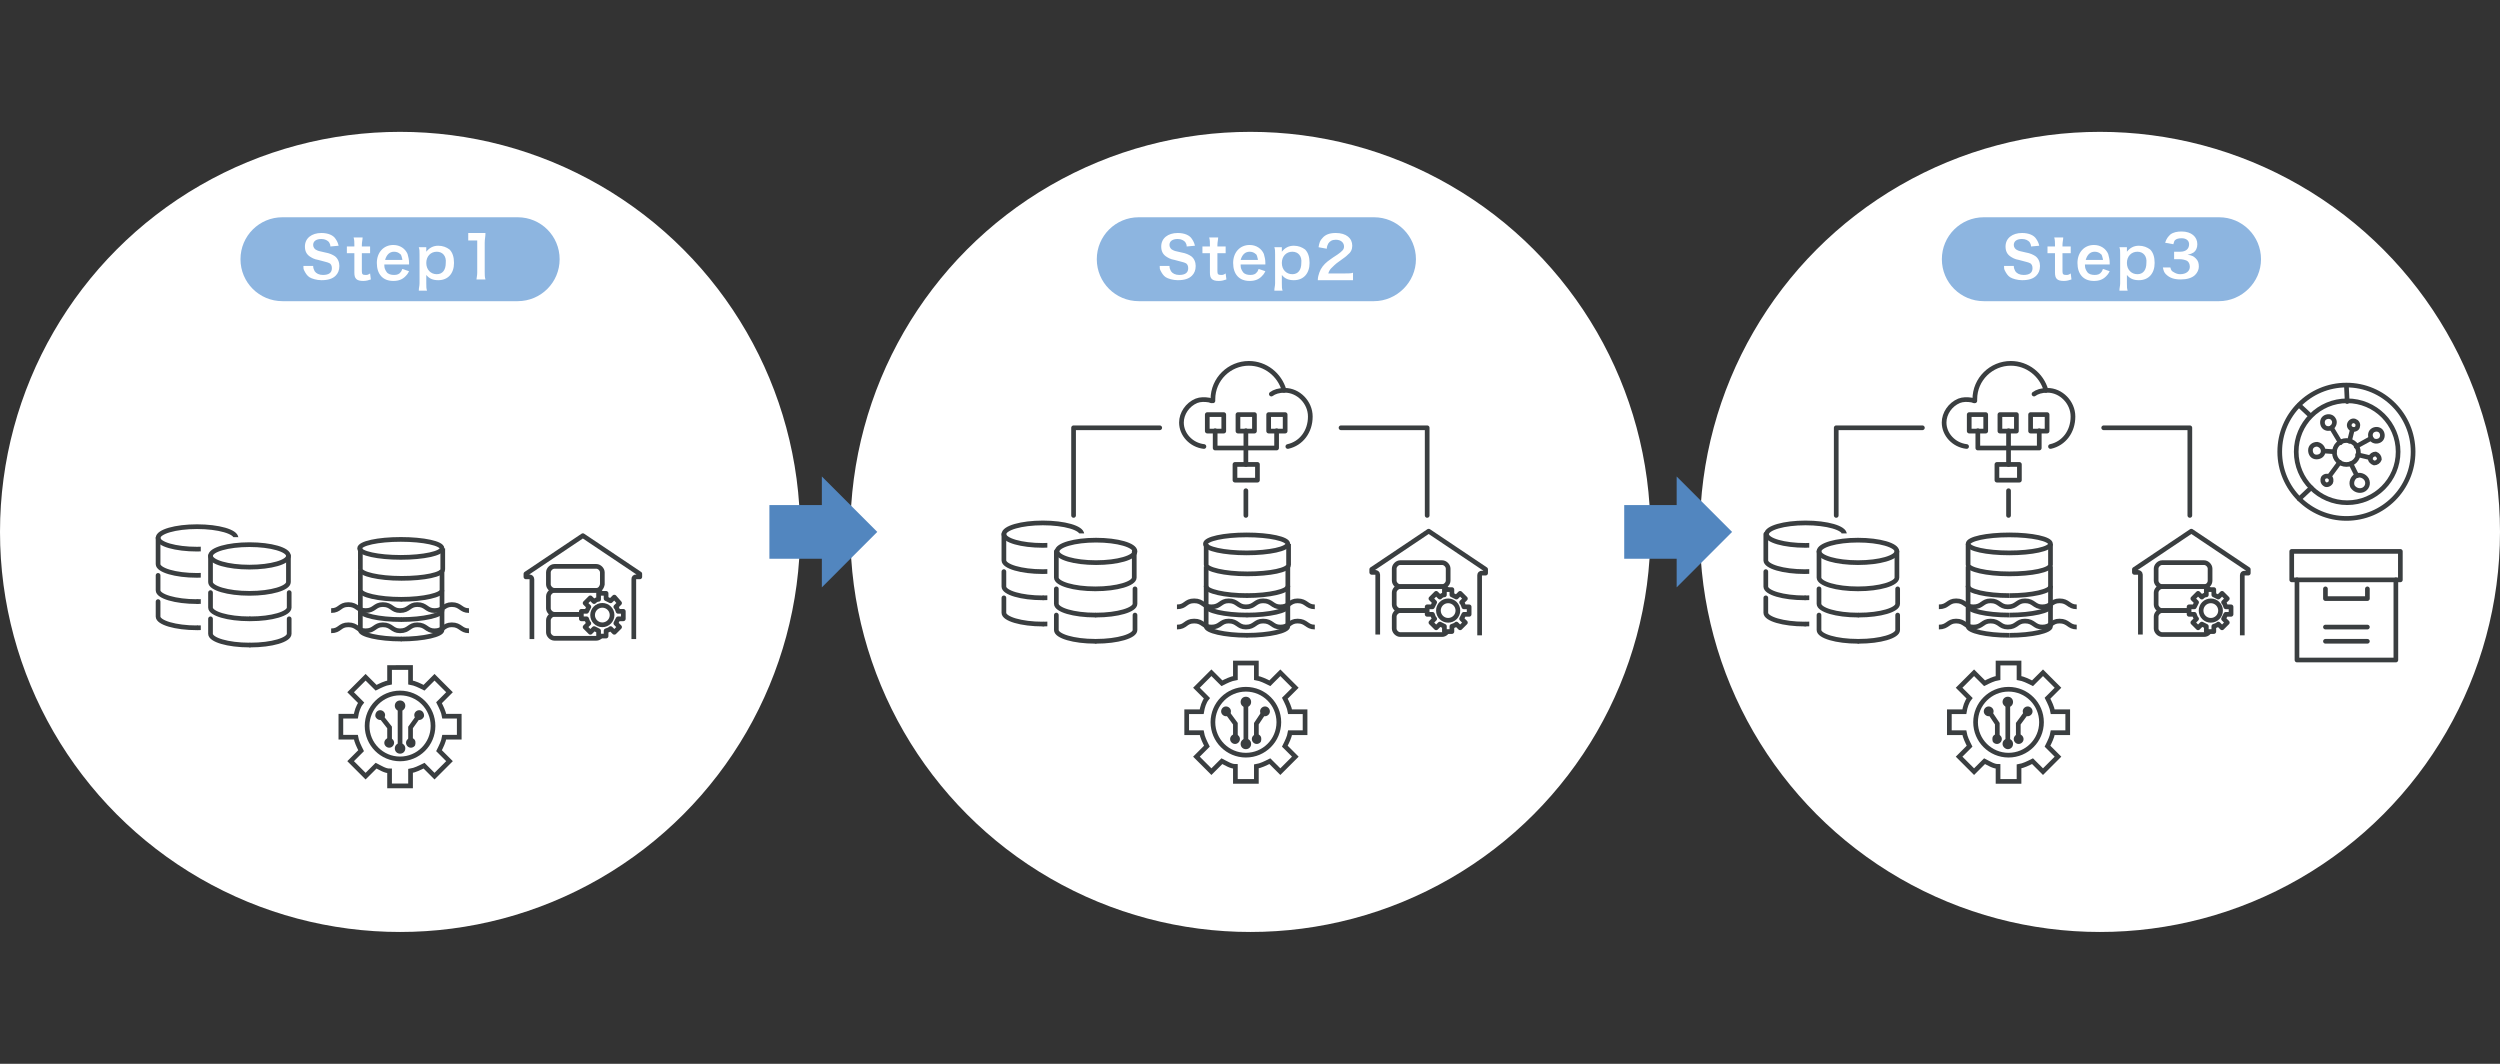 <?xml version="1.0" encoding="utf-8"?>
<!-- Generator: Adobe Illustrator 28.3.0, SVG Export Plug-In . SVG Version: 6.00 Build 0)  -->
<svg version="1.1" id="レイヤー_1" xmlns="http://www.w3.org/2000/svg" xmlns:xlink="http://www.w3.org/1999/xlink" x="0px"
	 y="0px" viewBox="0 0 333.7 142" style="enable-background:new 0 0 333.7 142;" xml:space="preserve">
<rect x="0" y="0" width="333.7" height="142" fill="#333333" stroke="none"/>
<style type="text/css">
	.st0{fill:#FFFFFF;}
	.st1{fill:#8DB5E0;}
	.st2{fill:none;stroke:#3A3E40;stroke-width:0.623;stroke-linecap:round;stroke-linejoin:round;stroke-miterlimit:10;}
	
		.st3{fill-rule:evenodd;clip-rule:evenodd;fill:none;stroke:#3A3E40;stroke-width:0.623;stroke-linecap:round;stroke-linejoin:round;stroke-miterlimit:10;}
	.st4{fill:none;stroke:#5286BF;stroke-width:7.165;stroke-miterlimit:10;}
	.st5{fill:#5286BF;}
	.st6{fill:none;stroke:#3A3E40;stroke-width:0.627;stroke-linecap:round;stroke-linejoin:round;stroke-miterlimit:10;}
	.st7{fill:none;stroke:#3A3E40;stroke-width:0.627;stroke-linejoin:round;stroke-miterlimit:10;}
	.st8{fill:#FFFFFF;stroke:#3A3E40;stroke-width:0.627;stroke-linejoin:round;stroke-miterlimit:10;}
	.st9{fill:none;stroke:#3A3E40;stroke-width:0.627;stroke-miterlimit:22.926;}
	.st10{fill-rule:evenodd;clip-rule:evenodd;fill:none;stroke:#3A3E40;stroke-width:0.627;stroke-miterlimit:22.926;}
	.st11{fill-rule:evenodd;clip-rule:evenodd;fill:#3A3E40;}
</style>
<g>
	<circle class="st0" cx="53.4" cy="71" r="53.4"/>
	<circle class="st0" cx="166.9" cy="71" r="53.4"/>
	<circle class="st0" cx="280.3" cy="71" r="53.4"/>
	<g>
		<g>
			<path class="st1" d="M74.7,34.6c0-3.1-2.5-5.6-5.6-5.6H37.7c-3.1,0-5.6,2.5-5.6,5.6l0,0c0,3.1,2.5,5.6,5.6,5.6h31.4
				C72.2,40.2,74.7,37.7,74.7,34.6L74.7,34.6z"/>
		</g>
		<g>
			<g>
				<path class="st0" d="M41.8,35.5c0,0.3,0.1,0.5,0.2,0.7c0.2,0.3,0.6,0.5,1.1,0.5c0.8,0,1.2-0.3,1.2-0.9c0-0.3-0.1-0.6-0.4-0.7
					c-0.2-0.1-0.3-0.1-1.4-0.4c-0.6-0.1-0.9-0.3-1.2-0.5c-0.4-0.3-0.6-0.7-0.6-1.3c0-1.1,0.9-1.8,2.2-1.8c0.9,0,1.6,0.3,1.9,0.8
					c0.2,0.3,0.3,0.5,0.4,0.9l-1.1,0.1c0-0.3-0.1-0.4-0.2-0.6c-0.2-0.2-0.5-0.4-1-0.4c-0.7,0-1.1,0.3-1.1,0.8c0,0.3,0.2,0.6,0.5,0.7
					c0.2,0.1,0.2,0.1,1.1,0.3c0.6,0.1,1,0.3,1.3,0.5c0.4,0.3,0.6,0.8,0.6,1.3c0,0.6-0.2,1-0.5,1.3c-0.4,0.4-1,0.6-1.9,0.6
					c-0.6,0-1.3-0.2-1.6-0.4c-0.3-0.2-0.5-0.5-0.7-0.9c-0.1-0.2-0.1-0.3-0.1-0.6L41.8,35.5z"/>
				<path class="st0" d="M48.4,31.7c0,0.3-0.1,0.6-0.1,1v0.2h0.3c0.4,0,0.5,0,0.8,0v0.9c-0.3,0-0.4,0-0.8,0h-0.3v2.4
					c0,0.4,0.1,0.5,0.5,0.5c0.2,0,0.3,0,0.6-0.2l0.1,0.8c-0.3,0.1-0.6,0.2-1,0.2c-0.9,0-1.2-0.3-1.2-1.1v-2.6h-0.3
					c-0.3,0-0.4,0-0.7,0v-0.9c0.2,0,0.4,0,0.7,0h0.3v-0.2c0-0.3,0-0.7-0.1-1H48.4z"/>
				<path class="st0" d="M51.3,35.4c0,0.4,0.1,0.6,0.3,0.9c0.2,0.3,0.6,0.4,1,0.4c0.4,0,0.7-0.1,0.9-0.4c0.1-0.1,0.1-0.2,0.2-0.4
					l0.9,0.3c-0.2,0.4-0.3,0.5-0.5,0.7c-0.4,0.4-0.9,0.6-1.6,0.6c-1.4,0-2.2-0.9-2.2-2.4c0-1.4,0.9-2.4,2.2-2.4
					c0.9,0,1.6,0.5,1.9,1.2c0.1,0.4,0.2,0.7,0.2,1.2c0,0,0,0,0,0.2H51.3z M53.7,34.6c-0.1-0.3-0.1-0.6-0.3-0.7
					c-0.2-0.2-0.5-0.3-0.8-0.3c-0.6,0-1,0.4-1.2,1.1H53.7z"/>
				<path class="st0" d="M56.9,33.3c0,0.1,0,0.2,0,0.3c0.4-0.5,0.9-0.8,1.6-0.8c0.6,0,1.1,0.2,1.5,0.5c0.4,0.4,0.6,1,0.6,1.8
					c0,1.4-0.8,2.3-2.1,2.3c-0.7,0-1.2-0.2-1.6-0.7c0,0.1,0,0.1,0,0.2c0,0.1,0,0.2,0,0.3v0.6c0,0.5,0,0.7,0.1,1h-1.1
					c0-0.4,0.1-0.6,0.1-1V34c0-0.5,0-0.7-0.1-1h1V33.3z M58.3,33.6c-0.8,0-1.4,0.6-1.4,1.5c0,0.9,0.6,1.5,1.4,1.5
					c0.8,0,1.2-0.6,1.2-1.5C59.6,34.2,59.1,33.6,58.3,33.6z"/>
				<path class="st0" d="M63.6,37.4c0-0.3,0.1-0.6,0.1-1v-4.3h-0.4c-0.3,0-0.5,0-0.8,0v-1c0.2,0,0.4,0,0.8,0H64c0.4,0,0.5,0,0.8,0
					c0,0.5-0.1,0.8-0.1,1.3v3.9c0,0.4,0,0.7,0.1,1H63.6z"/>
			</g>
		</g>
	</g>
	<g>
		<g>
			<path class="st1" d="M189,34.6c0-3.1-2.5-5.6-5.6-5.6h-31.4c-3.1,0-5.6,2.5-5.6,5.6l0,0c0,3.1,2.5,5.6,5.6,5.6h31.4
				C186.4,40.2,189,37.7,189,34.6L189,34.6z"/>
		</g>
		<g>
			<g>
				<path class="st0" d="M156.1,35.5c0,0.3,0.1,0.5,0.2,0.7c0.2,0.3,0.6,0.5,1.1,0.5c0.8,0,1.2-0.3,1.2-0.9c0-0.3-0.1-0.6-0.4-0.7
					c-0.2-0.1-0.3-0.1-1.4-0.4c-0.6-0.1-0.9-0.3-1.2-0.5c-0.4-0.3-0.6-0.7-0.6-1.3c0-1.1,0.9-1.8,2.2-1.8c0.9,0,1.6,0.3,1.9,0.8
					c0.2,0.3,0.3,0.5,0.4,0.9l-1.1,0.1c0-0.3-0.1-0.4-0.2-0.6c-0.2-0.2-0.5-0.4-1-0.4c-0.7,0-1.1,0.3-1.1,0.8c0,0.3,0.2,0.6,0.5,0.7
					c0.2,0.1,0.2,0.1,1.1,0.3c0.6,0.1,1,0.3,1.3,0.5c0.4,0.3,0.6,0.8,0.6,1.3c0,0.6-0.2,1-0.5,1.3c-0.4,0.4-1,0.6-1.9,0.6
					c-0.6,0-1.3-0.2-1.6-0.4c-0.3-0.2-0.5-0.5-0.7-0.9c-0.1-0.2-0.1-0.3-0.1-0.6L156.1,35.5z"/>
				<path class="st0" d="M162.6,31.7c0,0.3-0.1,0.6-0.1,1v0.2h0.3c0.4,0,0.5,0,0.8,0v0.9c-0.3,0-0.4,0-0.8,0h-0.3v2.4
					c0,0.4,0.1,0.5,0.5,0.5c0.2,0,0.3,0,0.6-0.2l0.1,0.8c-0.3,0.1-0.6,0.2-1,0.2c-0.9,0-1.2-0.3-1.2-1.1v-2.6h-0.3
					c-0.3,0-0.4,0-0.7,0v-0.9c0.2,0,0.4,0,0.7,0h0.3v-0.2c0-0.3,0-0.7-0.1-1H162.6z"/>
				<path class="st0" d="M165.6,35.4c0,0.4,0.1,0.6,0.3,0.9c0.2,0.3,0.6,0.4,1,0.4c0.4,0,0.7-0.1,0.9-0.4c0.1-0.1,0.1-0.2,0.2-0.4
					l0.9,0.3c-0.2,0.4-0.3,0.5-0.5,0.7c-0.4,0.4-0.9,0.6-1.6,0.6c-1.4,0-2.2-0.9-2.2-2.4c0-1.4,0.9-2.4,2.2-2.4
					c0.9,0,1.6,0.5,1.9,1.2c0.1,0.4,0.2,0.7,0.2,1.2c0,0,0,0,0,0.2H165.6z M167.9,34.6c-0.1-0.3-0.1-0.6-0.3-0.7
					c-0.2-0.2-0.5-0.3-0.8-0.3c-0.6,0-1,0.4-1.2,1.1H167.9z"/>
				<path class="st0" d="M171.1,33.3c0,0.1,0,0.2,0,0.3c0.4-0.5,0.9-0.8,1.6-0.8c0.6,0,1.1,0.2,1.5,0.5c0.4,0.4,0.6,1,0.6,1.8
					c0,1.4-0.8,2.3-2.1,2.3c-0.7,0-1.2-0.2-1.6-0.7c0,0.1,0,0.1,0,0.2c0,0.1,0,0.2,0,0.3v0.6c0,0.5,0,0.7,0.1,1h-1.1
					c0-0.4,0.1-0.6,0.1-1V34c0-0.5,0-0.7-0.1-1h1V33.3z M172.5,33.6c-0.8,0-1.4,0.6-1.4,1.5c0,0.9,0.6,1.5,1.4,1.5
					c0.8,0,1.2-0.6,1.2-1.5C173.8,34.2,173.3,33.6,172.5,33.6z"/>
				<path class="st0" d="M176.9,37.4c-0.6,0-0.7,0-1,0c0-0.4,0.1-0.7,0.2-1c0.2-0.6,0.6-1.1,1.1-1.5c0.3-0.2,0.5-0.4,1.3-0.9
					c0.7-0.5,0.9-0.7,0.9-1.1c0-0.5-0.4-0.9-1.1-0.9c-0.5,0-0.8,0.2-1,0.5c-0.1,0.2-0.2,0.4-0.2,0.7L176,33c0.1-0.6,0.2-0.9,0.5-1.2
					c0.4-0.5,1-0.7,1.8-0.7c1.4,0,2.2,0.7,2.2,1.7c0,0.5-0.2,0.9-0.6,1.2c-0.2,0.2-0.3,0.3-1.3,1c-0.3,0.2-0.7,0.6-0.9,0.8
					c-0.2,0.2-0.3,0.4-0.4,0.7h2.2c0.5,0,0.9,0,1.1-0.1v1c-0.4,0-0.7,0-1.2,0H176.9z"/>
			</g>
		</g>
	</g>
	<g>
		<g>
			<path class="st1" d="M301.8,34.6c0-3.1-2.5-5.6-5.6-5.6h-31.4c-3.1,0-5.6,2.5-5.6,5.6l0,0c0,3.1,2.5,5.6,5.6,5.6h31.4
				C299.2,40.2,301.8,37.7,301.8,34.6L301.8,34.6z"/>
		</g>
		<g>
			<g>
				<path class="st0" d="M268.8,35.5c0,0.3,0.1,0.5,0.2,0.7c0.2,0.3,0.6,0.5,1.1,0.5c0.8,0,1.2-0.3,1.2-0.9c0-0.3-0.1-0.6-0.4-0.7
					c-0.2-0.1-0.3-0.1-1.4-0.4c-0.6-0.1-0.9-0.3-1.2-0.5c-0.4-0.3-0.6-0.7-0.6-1.3c0-1.1,0.9-1.8,2.2-1.8c0.9,0,1.6,0.3,1.9,0.8
					c0.2,0.3,0.3,0.5,0.4,0.9l-1.1,0.1c0-0.3-0.1-0.4-0.2-0.6c-0.2-0.2-0.5-0.4-1-0.4c-0.7,0-1.1,0.3-1.1,0.8c0,0.3,0.2,0.6,0.5,0.7
					c0.2,0.1,0.2,0.1,1.1,0.3c0.6,0.1,1,0.3,1.3,0.5c0.4,0.3,0.6,0.8,0.6,1.3c0,0.6-0.2,1-0.5,1.3c-0.4,0.4-1,0.6-1.9,0.6
					c-0.6,0-1.3-0.2-1.6-0.4c-0.3-0.2-0.5-0.5-0.7-0.9c-0.1-0.2-0.1-0.3-0.1-0.6L268.8,35.5z"/>
				<path class="st0" d="M275.4,31.7c0,0.3-0.1,0.6-0.1,1v0.2h0.3c0.4,0,0.5,0,0.8,0v0.9c-0.3,0-0.4,0-0.8,0h-0.3v2.4
					c0,0.4,0.1,0.5,0.5,0.5c0.2,0,0.3,0,0.6-0.2l0.1,0.8c-0.3,0.1-0.6,0.2-1,0.2c-0.9,0-1.2-0.3-1.2-1.1v-2.6h-0.3
					c-0.3,0-0.4,0-0.7,0v-0.9c0.2,0,0.4,0,0.7,0h0.3v-0.2c0-0.3,0-0.7-0.1-1H275.4z"/>
				<path class="st0" d="M278.3,35.4c0,0.4,0.1,0.6,0.3,0.9c0.2,0.3,0.6,0.4,1,0.4c0.4,0,0.7-0.1,0.9-0.4c0.1-0.1,0.1-0.2,0.2-0.4
					l0.9,0.3c-0.2,0.4-0.3,0.5-0.5,0.7c-0.4,0.4-0.9,0.6-1.6,0.6c-1.4,0-2.2-0.9-2.2-2.4c0-1.4,0.9-2.4,2.2-2.4
					c0.9,0,1.6,0.5,1.9,1.2c0.1,0.4,0.2,0.7,0.2,1.2c0,0,0,0,0,0.2H278.3z M280.7,34.6c-0.1-0.3-0.1-0.6-0.3-0.7
					c-0.2-0.2-0.5-0.3-0.8-0.3c-0.6,0-1,0.4-1.2,1.1H280.7z"/>
				<path class="st0" d="M283.9,33.3c0,0.1,0,0.2,0,0.3c0.4-0.5,0.9-0.8,1.6-0.8c0.6,0,1.1,0.2,1.5,0.5c0.4,0.4,0.6,1,0.6,1.8
					c0,1.4-0.8,2.3-2.1,2.3c-0.7,0-1.2-0.2-1.6-0.7c0,0.1,0,0.1,0,0.2c0,0.1,0,0.2,0,0.3v0.6c0,0.5,0,0.7,0.1,1h-1.1
					c0-0.4,0.1-0.6,0.1-1V34c0-0.5,0-0.7-0.1-1h1V33.3z M285.3,33.6c-0.8,0-1.4,0.6-1.4,1.5c0,0.9,0.6,1.5,1.4,1.5
					c0.8,0,1.2-0.6,1.2-1.5C286.6,34.2,286.1,33.6,285.3,33.6z"/>
				<path class="st0" d="M289.7,35.7c0.1,0.4,0.2,0.5,0.4,0.6c0.3,0.2,0.6,0.3,0.9,0.3c0.8,0,1.3-0.4,1.3-1c0-0.4-0.2-0.7-0.4-0.8
					c-0.2-0.1-0.6-0.2-0.9-0.2s-0.6,0-0.8,0v-1c0.2,0,0.4,0,0.8,0c0.8,0,1.2-0.4,1.2-1c0-0.5-0.4-0.8-1-0.8c-0.4,0-0.7,0.1-0.8,0.2
					c-0.2,0.1-0.2,0.3-0.3,0.6l-1.1-0.2c0.2-0.6,0.4-0.8,0.7-1.1c0.4-0.3,0.9-0.4,1.5-0.4c1.3,0,2.1,0.7,2.1,1.7
					c0,0.5-0.2,0.9-0.5,1.1c-0.2,0.1-0.3,0.2-0.8,0.3c0.6,0.1,0.8,0.2,1.1,0.5c0.3,0.3,0.4,0.6,0.4,1.1c0,0.4-0.2,0.8-0.5,1.1
					c-0.4,0.4-1.1,0.6-1.9,0.6c-0.9,0-1.5-0.2-2-0.7c-0.2-0.2-0.3-0.4-0.4-0.9L289.7,35.7z"/>
			</g>
		</g>
	</g>
	<g>
		<g>
			<circle class="st2" cx="313.2" cy="60.3" r="8.9"/>
			<line class="st2" x1="308.4" y1="55.5" x2="306.9" y2="54.1"/>
			<line class="st2" x1="313.3" y1="53.6" x2="313.2" y2="51.5"/>
			<line class="st2" x1="308.5" y1="65.1" x2="306.9" y2="66.6"/>
			<circle class="st2" cx="313.3" cy="60.3" r="6.8"/>
		</g>
		<g>
			<path class="st3" d="M311.2,57.1c-0.4,0.2-0.9,0.1-1.1-0.3c-0.2-0.4-0.1-0.9,0.3-1.1c0.4-0.2,0.9-0.1,1.1,0.3
				C311.7,56.3,311.6,56.8,311.2,57.1z"/>
			<path class="st3" d="M314,57.3c-0.3-0.1-0.5-0.4-0.4-0.7c0.1-0.3,0.4-0.5,0.7-0.4c0.3,0.1,0.5,0.4,0.4,0.7
				C314.7,57.2,314.3,57.4,314,57.3z"/>
			<path class="st3" d="M316.5,58.5c-0.2-0.4-0.1-0.9,0.3-1.1c0.4-0.2,0.9-0.1,1.1,0.3c0.2,0.4,0.1,0.9-0.3,1.1
				C317.2,59,316.7,58.9,316.5,58.5z"/>
			<path class="st3" d="M316.4,61.1c0.1-0.3,0.4-0.5,0.7-0.5c0.3,0.1,0.5,0.4,0.5,0.7c-0.1,0.3-0.4,0.5-0.7,0.5
				C316.6,61.7,316.3,61.4,316.4,61.1z"/>
			<path class="st3" d="M310.1,60.2c0,0.5-0.4,0.8-0.9,0.8c-0.5,0-0.8-0.4-0.8-0.9c0-0.5,0.4-0.8,0.9-0.8
				C309.8,59.4,310.1,59.8,310.1,60.2z"/>
			<path class="st3" d="M315.4,65.4c-0.5,0.2-1.1,0-1.4-0.5c-0.2-0.5,0-1.1,0.5-1.4c0.5-0.2,1.1,0,1.4,0.5
				C316.2,64.6,315.9,65.2,315.4,65.4z"/>
			<path class="st3" d="M313.2,62c0.9,0,1.6-0.7,1.6-1.6c0-0.9-0.7-1.6-1.6-1.6c-0.9,0-1.6,0.7-1.6,1.6
				C311.6,61.3,312.3,62,313.2,62z"/>
			<line class="st3" x1="311.2" y1="57.1" x2="312.4" y2="59.1"/>
			<line class="st3" x1="314" y1="57.3" x2="313.6" y2="58.9"/>
			<line class="st3" x1="316.5" y1="58.5" x2="314.5" y2="59.6"/>
			<line class="st3" x1="316.4" y1="61.1" x2="314.7" y2="60.7"/>
			<line class="st3" x1="310.2" y1="60.2" x2="311.6" y2="60.3"/>
			<line class="st3" x1="313.8" y1="61.9" x2="314.6" y2="63.5"/>
			<line class="st3" x1="312.3" y1="61.7" x2="310.9" y2="63.6"/>
			<path class="st3" d="M310.3,64.6c-0.3-0.2-0.3-0.6-0.2-0.8c0.2-0.3,0.6-0.3,0.8-0.2c0.3,0.2,0.3,0.6,0.2,0.8
				C310.9,64.7,310.5,64.8,310.3,64.6z"/>
		</g>
	</g>
	<g>
		<polyline class="st2" points="319.8,77.4 319.8,88.1 306.6,88.1 306.6,77.4 		"/>
		<polyline class="st2" points="316,78.6 316,79.9 310.4,79.9 310.4,78.6 		"/>
		<line class="st2" x1="316" y1="83.7" x2="310.4" y2="83.7"/>
		<line class="st2" x1="316" y1="85.6" x2="310.4" y2="85.6"/>
		<rect x="305.9" y="73.6" class="st2" width="14.5" height="3.8"/>
	</g>
	<g>
		<g>
			<line class="st4" x1="102.7" y1="71" x2="110.7" y2="71"/>
			<g>
				<polygon class="st5" points="109.7,63.6 109.7,78.4 117.1,71 				"/>
			</g>
		</g>
	</g>
	<g>
		<g>
			<line class="st4" x1="216.8" y1="71" x2="224.8" y2="71"/>
			<g>
				<polygon class="st5" points="223.8,63.6 223.8,78.4 231.2,71 				"/>
			</g>
		</g>
	</g>
	<g>
		<g>
			<ellipse class="st6" cx="241" cy="71.3" rx="5.2" ry="1.5"/>
			<path class="st6" d="M235.7,71.3v3.5c0,0.8,2.3,1.5,5.2,1.5s5.2-0.7,5.2-1.5v-3.5"/>
			<path class="st6" d="M235.7,76.3v2c0,0.8,2.3,1.5,5.2,1.5"/>
			<path class="st6" d="M235.7,79.8v2c0,0.8,2.3,1.5,5.2,1.5"/>
			<path class="st6" d="M246.2,76.3v2c0,0.8-2.3,1.5-5.2,1.5"/>
			<path class="st6" d="M246.2,79.8v2c0,0.8-2.3,1.5-5.2,1.5"/>
		</g>
		<g>
			<g>
				<path class="st6" d="M273.7,59.6c1.8-0.4,3-2,3-4c0-1.9-1.6-3.5-3.4-3.5c-0.8,0-1.4,0.2-1.8,0.5"/>
				<path class="st6" d="M262.5,59.6c-1.7-0.2-3-1.6-3-3.2c0-1.2,0.8-2.4,2-2.9c0.5-0.2,1.1-0.2,1.7-0.1l0.3,0.1"/>
			</g>
			<path class="st6" d="M263.6,53.5c0-0.1,0-0.1,0-0.2c0-2.7,2.2-4.8,4.8-4.8c2.2,0,4.1,1.5,4.7,3.6"/>
			
				<rect x="266.6" y="62" transform="matrix(-1 -1.224647e-16 1.224647e-16 -1 536.149 126.091)" class="st6" width="3" height="2.1"/>
			
				<rect x="271.1" y="55.3" transform="matrix(-1 -1.224647e-16 1.224647e-16 -1 544.345 112.842)" class="st6" width="2.2" height="2.2"/>
			
				<rect x="267" y="55.3" transform="matrix(-1 -1.224647e-16 1.224647e-16 -1 536.149 112.842)" class="st6" width="2.2" height="2.2"/>
			
				<rect x="262.9" y="55.3" transform="matrix(-1 -1.224647e-16 1.224647e-16 -1 527.952 112.842)" class="st6" width="2.2" height="2.2"/>
			<line class="st6" x1="268.1" y1="62" x2="268.1" y2="57.5"/>
			<polyline class="st6" points="272.2,57.5 272.2,59.8 264,59.8 264,57.5 			"/>
		</g>
		<rect x="241.5" y="71.2" class="st0" width="13.1" height="18.1"/>
		<g>
			<ellipse class="st6" cx="248" cy="73.6" rx="5.2" ry="1.5"/>
			<path class="st6" d="M242.8,73.6v3.5c0,0.8,2.3,1.5,5.2,1.5s5.2-0.7,5.2-1.5v-3.5"/>
			<path class="st6" d="M242.8,78.6v2c0,0.8,2.3,1.5,5.2,1.5"/>
			<path class="st6" d="M242.8,82.1v2c0,0.8,2.3,1.5,5.2,1.5"/>
			<path class="st6" d="M253.3,78.6v2c0,0.8-2.3,1.5-5.2,1.5"/>
			<path class="st6" d="M253.3,82.1v2c0,0.8-2.3,1.5-5.2,1.5"/>
		</g>
		<g>
			<g>
				<path class="st7" d="M294.2,78.3h-5.6c-0.4,0-0.8-0.4-0.8-0.8v-1.6c0-0.4,0.4-0.8,0.8-0.8h5.6c0.4,0,0.8,0.4,0.8,0.8v1.6
					C295,77.9,294.7,78.3,294.2,78.3z"/>
				<path class="st7" d="M294.2,81.5h-5.6c-0.4,0-0.8-0.4-0.8-0.8v-1.6c0-0.4,0.4-0.8,0.8-0.8h5.6c0.4,0,0.8,0.4,0.8,0.8v1.6
					C295,81.1,294.7,81.5,294.2,81.5z"/>
				<path class="st7" d="M294.2,84.7h-5.6c-0.4,0-0.8-0.4-0.8-0.8v-1.6c0-0.4,0.4-0.8,0.8-0.8h5.6c0.4,0,0.8,0.4,0.8,0.8v1.6
					C295,84.3,294.7,84.7,294.2,84.7z"/>
			</g>
			<g>
				<path class="st8" d="M297.8,82v-1h-0.7c-0.1-0.2-0.1-0.4-0.3-0.6l0.5-0.5l-0.7-0.7l-0.5,0.5c-0.2-0.1-0.4-0.2-0.6-0.3v-0.7h-1
					v0.7c-0.2,0-0.4,0.1-0.6,0.3l-0.5-0.5l-0.7,0.7l0.5,0.5c-0.1,0.2-0.2,0.4-0.3,0.6h-0.7v1h0.7c0.1,0.2,0.1,0.4,0.3,0.6l-0.5,0.5
					l0.7,0.7l0.5-0.5c0.2,0.1,0.4,0.2,0.6,0.3v0.7h1v-0.7c0.2-0.1,0.4-0.1,0.6-0.3l0.5,0.5l0.7-0.7l-0.5-0.5
					c0.1-0.2,0.2-0.4,0.3-0.6H297.8z"/>
				<circle class="st7" cx="295.1" cy="81.5" r="1.3"/>
			</g>
			<path class="st7" d="M299.3,84.8v-8c0-0.2,0.1-0.3,0.3-0.3h0.5V76l-7.6-5.1l-7.6,5.1v0.4h0.5c0.1,0,0.3,0.1,0.3,0.3v8"/>
		</g>
		<g>
			<g>
				<circle class="st9" cx="268.1" cy="96.4" r="4.4"/>
				<path class="st9" d="M276,97.8V95h-2c-0.1-0.6-0.4-1.2-0.7-1.8l1.4-1.4l-2-2l-1.4,1.4c-0.6-0.3-1.2-0.6-1.8-0.7v-2h-2.8v2
					c-0.6,0.1-1.2,0.4-1.8,0.7l-1.4-1.4l-2,2l1.4,1.4c-0.4,0.5-0.6,1.2-0.7,1.8h-2v2.8h2c0.1,0.6,0.4,1.2,0.7,1.8l-1.4,1.4l2,2
					l1.4-1.4c0.6,0.3,1.2,0.7,1.8,0.7v2h2.8v-2c0.6-0.1,1.2-0.4,1.8-0.7l1.4,1.4l2-2l-1.4-1.4c0.3-0.6,0.6-1.2,0.7-1.8H276z"/>
			</g>
			<g>
				<line class="st10" x1="268" y1="94" x2="268" y2="99.1"/>
				<path class="st11" d="M268,94.4c0.4,0,0.7-0.3,0.7-0.7S268.4,93,268,93s-0.7,0.3-0.7,0.7S267.7,94.4,268,94.4z"/>
				<path class="st11" d="M268,100c0.4,0,0.7-0.3,0.7-0.7s-0.3-0.7-0.7-0.7s-0.7,0.3-0.7,0.7S267.7,100,268,100z"/>
				<polyline class="st10" points="265.6,95.1 266.6,96.6 266.6,98.4 				"/>
				<path class="st11" d="M265.1,94.4c0.3-0.2,0.7-0.1,0.9,0.2c0.2,0.3,0.1,0.7-0.2,0.9c-0.3,0.2-0.7,0.1-0.9-0.2
					C264.7,95,264.8,94.6,265.1,94.4z"/>
				<path class="st11" d="M266.2,98.1c0.3-0.2,0.7-0.1,0.9,0.2c0.2,0.3,0.1,0.7-0.2,0.9c-0.3,0.2-0.7,0.1-0.9-0.2
					C265.9,98.7,265.9,98.3,266.2,98.1z"/>
				<polyline class="st10" points="270.5,95.1 269.4,96.6 269.4,98.4 				"/>
				<path class="st11" d="M271,94.4c-0.3-0.2-0.7-0.1-0.9,0.2c-0.2,0.3-0.1,0.7,0.2,0.9c0.3,0.2,0.7,0.1,0.9-0.2
					C271.4,95,271.3,94.6,271,94.4z"/>
				<path class="st11" d="M269.8,98.1c-0.3-0.2-0.7-0.1-0.9,0.2c-0.2,0.3-0.1,0.7,0.2,0.9c0.3,0.2,0.7,0.1,0.9-0.2
					C270.2,98.7,270.1,98.3,269.8,98.1z"/>
			</g>
		</g>
		<g>
			<ellipse class="st9" cx="268.2" cy="72.6" rx="5.5" ry="1.2"/>
			<path class="st9" d="M262.7,72.6v2.8c0,0.6,2.4,1.2,5.5,1.2c3,0,5.5-0.5,5.5-1.2v-2.8"/>
			<path class="st9" d="M262.7,75.6v2.7c0,0.6,2.4,1.2,5.5,1.2"/>
			<path class="st9" d="M273.7,75.6v2.7c0,0.6-2.4,1.2-5.5,1.2"/>
			<g>
				<path class="st9" d="M277.2,83.7c-1.1,0-1.1-0.8-2.3-0.8c-1.1,0-1.1,0.8-2.3,0.8c-1.1,0-1.1-0.8-2.3-0.8c-1.1,0-1.1,0.8-2.3,0.8
					c-1.1,0-1.1-0.8-2.3-0.8c-1.1,0-1.1,0.8-2.3,0.8c-1.1,0-1.1-0.8-2.3-0.8c-1.1,0-1.1,0.8-2.3,0.8"/>
			</g>
			<g>
				<path class="st9" d="M277.2,81c-1.1,0-1.1-0.8-2.3-0.8c-1.1,0-1.1,0.8-2.3,0.8c-1.1,0-1.1-0.8-2.3-0.8c-1.1,0-1.1,0.8-2.3,0.8
					c-1.1,0-1.1-0.8-2.3-0.8c-1.1,0-1.1,0.8-2.3,0.8c-1.1,0-1.1-0.8-2.3-0.8c-1.1,0-1.1,0.8-2.3,0.8"/>
			</g>
			<path class="st9" d="M262.7,78.2v2.7c0,0.6,2.4,1.2,5.5,1.2"/>
			<path class="st9" d="M273.7,78.2v2.7c0,0.6-2.4,1.2-5.5,1.2"/>
			<path class="st9" d="M262.7,80.9v2.7c0,0.6,2.4,1.2,5.5,1.2"/>
			<path class="st9" d="M273.7,80.9v2.7c0,0.6-2.4,1.2-5.5,1.2"/>
		</g>
		<polyline class="st6" points="256.6,57.1 245.1,57.1 245.1,68.8 		"/>
		<polyline class="st6" points="280.8,57.1 292.3,57.1 292.3,68.8 		"/>
		<line class="st6" x1="268.1" y1="65.5" x2="268.1" y2="68.8"/>
	</g>
	<g>
		<g>
			<ellipse class="st6" cx="139.2" cy="71.3" rx="5.2" ry="1.5"/>
			<path class="st6" d="M134,71.3v3.5c0,0.8,2.3,1.5,5.2,1.5s5.2-0.7,5.2-1.5v-3.5"/>
			<path class="st6" d="M134,76.3v2c0,0.8,2.3,1.5,5.2,1.5"/>
			<path class="st6" d="M134,79.8v2c0,0.8,2.3,1.5,5.2,1.5"/>
			<path class="st6" d="M144.5,76.3v2c0,0.8-2.3,1.5-5.2,1.5"/>
			<path class="st6" d="M144.5,79.8v2c0,0.8-2.3,1.5-5.2,1.5"/>
		</g>
		<g>
			<g>
				<path class="st6" d="M171.9,59.6c1.8-0.4,3-2,3-4c0-1.9-1.6-3.5-3.4-3.5c-0.8,0-1.4,0.2-1.8,0.5"/>
				<path class="st6" d="M160.7,59.6c-1.7-0.2-3-1.6-3-3.2c0-1.2,0.8-2.4,2-2.9c0.5-0.2,1.1-0.2,1.7-0.1l0.3,0.1"/>
			</g>
			<path class="st6" d="M161.9,53.5c0-0.1,0-0.1,0-0.2c0-2.7,2.2-4.8,4.8-4.8c2.2,0,4.1,1.5,4.7,3.6"/>
			
				<rect x="164.8" y="62" transform="matrix(-1 -1.224647e-16 1.224647e-16 -1 332.644 126.091)" class="st6" width="3" height="2.1"/>
			
				<rect x="169.3" y="55.3" transform="matrix(-1 -1.224647e-16 1.224647e-16 -1 340.841 112.842)" class="st6" width="2.2" height="2.2"/>
			
				<rect x="165.2" y="55.3" transform="matrix(-1 -1.224647e-16 1.224647e-16 -1 332.644 112.842)" class="st6" width="2.2" height="2.2"/>
			
				<rect x="161.1" y="55.3" transform="matrix(-1 -1.224647e-16 1.224647e-16 -1 324.448 112.842)" class="st6" width="2.2" height="2.2"/>
			<line class="st6" x1="166.3" y1="62" x2="166.3" y2="57.5"/>
			<polyline class="st6" points="170.4,57.5 170.4,59.8 162.2,59.8 162.2,57.5 			"/>
		</g>
		<rect x="139.8" y="71.2" class="st0" width="13.1" height="18.1"/>
		<g>
			<ellipse class="st6" cx="146.3" cy="73.6" rx="5.2" ry="1.5"/>
			<path class="st6" d="M141,73.6v3.5c0,0.8,2.3,1.5,5.2,1.5c2.9,0,5.2-0.7,5.2-1.5v-3.5"/>
			<path class="st6" d="M141,78.6v2c0,0.8,2.3,1.5,5.2,1.5"/>
			<path class="st6" d="M141,82.1v2c0,0.8,2.3,1.5,5.2,1.5"/>
			<path class="st6" d="M151.5,78.6v2c0,0.8-2.3,1.5-5.2,1.5"/>
			<path class="st6" d="M151.5,82.1v2c0,0.8-2.3,1.5-5.2,1.5"/>
		</g>
		<g>
			<g>
				<path class="st7" d="M192.5,78.3h-5.6c-0.4,0-0.8-0.4-0.8-0.8v-1.6c0-0.4,0.4-0.8,0.8-0.8h5.6c0.4,0,0.8,0.4,0.8,0.8v1.6
					C193.3,77.9,192.9,78.3,192.5,78.3z"/>
				<path class="st7" d="M192.5,81.5h-5.6c-0.4,0-0.8-0.4-0.8-0.8v-1.6c0-0.4,0.4-0.8,0.8-0.8h5.6c0.4,0,0.8,0.4,0.8,0.8v1.6
					C193.3,81.1,192.9,81.5,192.5,81.5z"/>
				<path class="st7" d="M192.5,84.7h-5.6c-0.4,0-0.8-0.4-0.8-0.8v-1.6c0-0.4,0.4-0.8,0.8-0.8h5.6c0.4,0,0.8,0.4,0.8,0.8v1.6
					C193.3,84.3,192.9,84.7,192.5,84.7z"/>
			</g>
			<g>
				<path class="st8" d="M196.1,82v-1h-0.7c-0.1-0.2-0.1-0.4-0.3-0.6l0.5-0.5l-0.7-0.7l-0.5,0.5c-0.2-0.1-0.4-0.2-0.6-0.3v-0.7h-1
					v0.7c-0.2,0-0.4,0.1-0.6,0.3l-0.5-0.5l-0.7,0.7l0.5,0.5c-0.1,0.2-0.2,0.4-0.3,0.6h-0.7v1h0.7c0.1,0.2,0.1,0.4,0.3,0.6l-0.5,0.5
					l0.7,0.7l0.5-0.5c0.2,0.1,0.4,0.2,0.6,0.3v0.7h1v-0.7c0.2-0.1,0.4-0.1,0.6-0.3l0.5,0.5l0.7-0.7l-0.5-0.5
					c0.1-0.2,0.2-0.4,0.3-0.6H196.1z"/>
				<circle class="st7" cx="193.3" cy="81.5" r="1.3"/>
			</g>
			<path class="st7" d="M197.5,84.8v-8c0-0.2,0.1-0.3,0.3-0.3h0.5V76l-7.6-5.1l-7.6,5.1v0.4h0.5c0.1,0,0.3,0.1,0.3,0.3v8"/>
		</g>
		<g>
			<g>
				<circle class="st9" cx="166.3" cy="96.4" r="4.4"/>
				<path class="st9" d="M174.2,97.8V95h-2c-0.1-0.6-0.4-1.2-0.7-1.8l1.4-1.4l-2-2l-1.4,1.4c-0.6-0.3-1.2-0.6-1.8-0.7v-2h-2.8v2
					c-0.6,0.1-1.2,0.4-1.8,0.7l-1.4-1.4l-2,2l1.4,1.4c-0.4,0.5-0.6,1.2-0.7,1.8h-2v2.8h2c0.1,0.6,0.4,1.2,0.7,1.8l-1.4,1.4l2,2
					l1.4-1.4c0.6,0.3,1.2,0.7,1.8,0.7v2h2.8v-2c0.6-0.1,1.2-0.4,1.8-0.7l1.4,1.4l2-2l-1.4-1.4c0.3-0.6,0.6-1.2,0.7-1.8H174.2z"/>
			</g>
			<g>
				<line class="st10" x1="166.3" y1="94" x2="166.3" y2="99.1"/>
				<path class="st11" d="M166.3,94.4c0.4,0,0.7-0.3,0.7-0.7s-0.3-0.7-0.7-0.7s-0.7,0.3-0.7,0.7S165.9,94.4,166.3,94.4z"/>
				<path class="st11" d="M166.3,100c0.4,0,0.7-0.3,0.7-0.7s-0.3-0.7-0.7-0.7s-0.7,0.3-0.7,0.7S165.9,100,166.3,100z"/>
				<polyline class="st10" points="163.8,95.1 164.9,96.6 164.9,98.4 				"/>
				<path class="st11" d="M163.3,94.4c0.3-0.2,0.7-0.1,0.9,0.2c0.2,0.3,0.1,0.7-0.2,0.9c-0.3,0.2-0.7,0.1-0.9-0.2
					C162.9,95,163,94.6,163.3,94.4z"/>
				<path class="st11" d="M164.5,98.1c0.3-0.2,0.7-0.1,0.9,0.2c0.2,0.3,0.1,0.7-0.2,0.9c-0.3,0.2-0.7,0.1-0.9-0.2
					C164.1,98.7,164.2,98.3,164.5,98.1z"/>
				<polyline class="st10" points="168.7,95.1 167.7,96.6 167.7,98.4 				"/>
				<path class="st11" d="M169.2,94.4c-0.3-0.2-0.7-0.1-0.9,0.2c-0.2,0.3-0.1,0.7,0.2,0.9c0.3,0.2,0.7,0.1,0.9-0.2
					C169.6,95,169.5,94.6,169.2,94.4z"/>
				<path class="st11" d="M168.1,98.1c-0.3-0.2-0.7-0.1-0.9,0.2c-0.2,0.3-0.1,0.7,0.2,0.9c0.3,0.2,0.7,0.1,0.9-0.2
					C168.4,98.7,168.4,98.3,168.1,98.1z"/>
			</g>
		</g>
		<g>
			<ellipse class="st9" cx="166.4" cy="72.6" rx="5.5" ry="1.2"/>
			<path class="st9" d="M161,72.6v2.8c0,0.6,2.4,1.2,5.5,1.2c3,0,5.5-0.5,5.5-1.2v-2.8"/>
			<path class="st9" d="M161,75.6v2.7c0,0.6,2.4,1.2,5.5,1.2"/>
			<path class="st9" d="M171.9,75.6v2.7c0,0.6-2.4,1.2-5.5,1.2"/>
			<g>
				<path class="st9" d="M175.5,83.7c-1.1,0-1.1-0.8-2.3-0.8c-1.1,0-1.1,0.8-2.3,0.8c-1.1,0-1.1-0.8-2.3-0.8c-1.1,0-1.1,0.8-2.3,0.8
					c-1.1,0-1.1-0.8-2.3-0.8c-1.1,0-1.1,0.8-2.3,0.8c-1.1,0-1.1-0.8-2.3-0.8s-1.1,0.8-2.3,0.8"/>
			</g>
			<g>
				<path class="st9" d="M175.5,81c-1.1,0-1.1-0.8-2.3-0.8c-1.1,0-1.1,0.8-2.3,0.8c-1.1,0-1.1-0.8-2.3-0.8c-1.1,0-1.1,0.8-2.3,0.8
					c-1.1,0-1.1-0.8-2.3-0.8c-1.1,0-1.1,0.8-2.3,0.8c-1.1,0-1.1-0.8-2.3-0.8s-1.1,0.8-2.3,0.8"/>
			</g>
			<path class="st9" d="M161,78.2v2.7c0,0.6,2.4,1.2,5.5,1.2"/>
			<path class="st9" d="M171.9,78.2v2.7c0,0.6-2.4,1.2-5.5,1.2"/>
			<path class="st9" d="M161,80.9v2.7c0,0.6,2.4,1.2,5.5,1.2"/>
			<path class="st9" d="M171.9,80.9v2.7c0,0.6-2.4,1.2-5.5,1.2"/>
		</g>
		<polyline class="st6" points="154.8,57.1 143.3,57.1 143.3,68.8 		"/>
		<polyline class="st6" points="179,57.1 190.5,57.1 190.5,68.8 		"/>
		<line class="st6" x1="166.3" y1="65.5" x2="166.3" y2="68.8"/>
	</g>
	<g>
		<g>
			<ellipse class="st6" cx="26.3" cy="71.8" rx="5.2" ry="1.5"/>
			<path class="st6" d="M21.1,71.8v3.5c0,0.8,2.3,1.5,5.2,1.5c2.9,0,5.2-0.7,5.2-1.5v-3.5"/>
			<path class="st6" d="M21.1,76.8v2c0,0.8,2.3,1.5,5.2,1.5"/>
			<path class="st6" d="M21.1,80.3v2c0,0.8,2.3,1.5,5.2,1.5"/>
			<path class="st6" d="M31.6,76.8v2c0,0.8-2.3,1.5-5.2,1.5"/>
			<path class="st6" d="M31.6,80.3v2c0,0.8-2.3,1.5-5.2,1.5"/>
		</g>
		<rect x="26.8" y="71.7" class="st0" width="13.1" height="18.1"/>
		<g>
			<ellipse class="st6" cx="33.3" cy="74.2" rx="5.2" ry="1.5"/>
			<path class="st6" d="M28.1,74.2v3.5c0,0.8,2.3,1.5,5.2,1.5s5.2-0.7,5.2-1.5v-3.5"/>
			<path class="st6" d="M28.1,79.1v2c0,0.8,2.3,1.5,5.2,1.5"/>
			<path class="st6" d="M28.1,82.6v2c0,0.8,2.3,1.5,5.2,1.5"/>
			<path class="st6" d="M38.6,79.1v2c0,0.8-2.3,1.5-5.2,1.5"/>
			<path class="st6" d="M38.6,82.6v2c0,0.8-2.3,1.5-5.2,1.5"/>
		</g>
		<g>
			<g>
				<path class="st7" d="M79.6,78.8h-5.6c-0.4,0-0.8-0.4-0.8-0.8v-1.6c0-0.4,0.4-0.8,0.8-0.8h5.6c0.4,0,0.8,0.4,0.8,0.8V78
					C80.3,78.5,80,78.8,79.6,78.8z"/>
				<path class="st7" d="M79.6,82h-5.6c-0.4,0-0.8-0.4-0.8-0.8v-1.6c0-0.4,0.4-0.8,0.8-0.8h5.6c0.4,0,0.8,0.4,0.8,0.8v1.6
					C80.3,81.7,80,82,79.6,82z"/>
				<path class="st7" d="M79.6,85.2h-5.6c-0.4,0-0.8-0.4-0.8-0.8v-1.6c0-0.4,0.4-0.8,0.8-0.8h5.6c0.4,0,0.8,0.4,0.8,0.8v1.6
					C80.3,84.9,80,85.2,79.6,85.2z"/>
			</g>
			<g>
				<path class="st8" d="M83.2,82.6v-1h-0.7c-0.1-0.2-0.1-0.4-0.3-0.6l0.5-0.5L82,79.7l-0.5,0.5c-0.2-0.1-0.4-0.2-0.6-0.3v-0.7h-1
					V80c-0.2,0-0.4,0.1-0.6,0.3l-0.5-0.5l-0.7,0.7l0.5,0.5c-0.1,0.2-0.2,0.4-0.3,0.6h-0.7v1h0.7c0.1,0.2,0.1,0.4,0.3,0.6l-0.5,0.5
					l0.7,0.7l0.5-0.5c0.2,0.1,0.4,0.2,0.6,0.3v0.7h1v-0.7c0.2-0.1,0.4-0.1,0.6-0.3l0.5,0.5l0.7-0.7l-0.5-0.5
					c0.1-0.2,0.2-0.4,0.3-0.6H83.2z"/>
				<circle class="st7" cx="80.4" cy="82.1" r="1.3"/>
			</g>
			<path class="st7" d="M84.6,85.3v-8c0-0.2,0.1-0.3,0.3-0.3h0.5v-0.4l-7.6-5.1l-7.6,5.1V77h0.5c0.1,0,0.3,0.1,0.3,0.3v8"/>
		</g>
		<g>
			<g>
				<circle class="st9" cx="53.4" cy="96.9" r="4.4"/>
				<path class="st9" d="M61.3,98.4v-2.8h-2c-0.1-0.6-0.4-1.2-0.7-1.8l1.4-1.4l-2-2l-1.4,1.4c-0.6-0.3-1.2-0.6-1.8-0.7v-2H52v2
					c-0.6,0.1-1.2,0.4-1.8,0.7l-1.4-1.4l-2,2l1.4,1.4c-0.4,0.5-0.6,1.2-0.7,1.8h-2v2.8h2c0.1,0.6,0.4,1.2,0.7,1.8l-1.4,1.4l2,2
					l1.4-1.4c0.6,0.3,1.2,0.7,1.8,0.7v2h2.8v-2c0.6-0.1,1.2-0.4,1.8-0.7l1.4,1.4l2-2l-1.4-1.4c0.3-0.6,0.6-1.2,0.7-1.8H61.3z"/>
			</g>
			<g>
				<line class="st10" x1="53.4" y1="94.5" x2="53.4" y2="99.7"/>
				<path class="st11" d="M53.4,94.9c0.4,0,0.7-0.3,0.7-0.7s-0.3-0.7-0.7-0.7s-0.7,0.3-0.7,0.7S53,94.9,53.4,94.9z"/>
				<path class="st11" d="M53.4,100.6c0.4,0,0.7-0.3,0.7-0.7s-0.3-0.7-0.7-0.7s-0.7,0.3-0.7,0.7S53,100.6,53.4,100.6z"/>
				<polyline class="st10" points="50.9,95.7 52,97.1 52,99 				"/>
				<path class="st11" d="M50.4,94.9c0.3-0.2,0.7-0.1,0.9,0.2c0.2,0.3,0.1,0.7-0.2,0.9c-0.3,0.2-0.7,0.1-0.9-0.2
					C50,95.6,50.1,95.1,50.4,94.9z"/>
				<path class="st11" d="M51.6,98.6c0.3-0.2,0.7-0.1,0.9,0.2c0.2,0.3,0.1,0.7-0.2,0.9c-0.3,0.2-0.7,0.1-0.9-0.2
					C51.2,99.2,51.3,98.8,51.6,98.6z"/>
				<polyline class="st10" points="55.8,95.7 54.8,97.1 54.8,99 				"/>
				<path class="st11" d="M56.3,94.9c-0.3-0.2-0.7-0.1-0.9,0.2c-0.2,0.3-0.1,0.7,0.2,0.9c0.3,0.2,0.7,0.1,0.9-0.2
					C56.7,95.6,56.6,95.1,56.3,94.9z"/>
				<path class="st11" d="M55.2,98.6c-0.3-0.2-0.7-0.1-0.9,0.2c-0.2,0.3-0.1,0.7,0.2,0.9c0.3,0.2,0.7,0.1,0.9-0.2
					C55.5,99.2,55.5,98.8,55.2,98.6z"/>
			</g>
		</g>
		<g>
			<ellipse class="st9" cx="53.5" cy="73.2" rx="5.5" ry="1.2"/>
			<path class="st9" d="M48.1,73.2V76c0,0.6,2.4,1.2,5.5,1.2c3,0,5.5-0.5,5.5-1.2v-2.8"/>
			<path class="st9" d="M48.1,76.1v2.7c0,0.6,2.4,1.2,5.5,1.2"/>
			<path class="st9" d="M59,76.1v2.7c0,0.6-2.4,1.2-5.5,1.2"/>
			<g>
				<path class="st9" d="M62.6,84.2c-1.1,0-1.1-0.8-2.3-0.8c-1.1,0-1.1,0.8-2.3,0.8c-1.1,0-1.1-0.8-2.3-0.8c-1.1,0-1.1,0.8-2.3,0.8
					c-1.1,0-1.1-0.8-2.3-0.8c-1.1,0-1.1,0.8-2.3,0.8c-1.1,0-1.1-0.8-2.3-0.8s-1.1,0.8-2.3,0.8"/>
			</g>
			<g>
				<path class="st9" d="M62.6,81.5c-1.1,0-1.1-0.8-2.3-0.8c-1.1,0-1.1,0.8-2.3,0.8c-1.1,0-1.1-0.8-2.3-0.8c-1.1,0-1.1,0.8-2.3,0.8
					c-1.1,0-1.1-0.8-2.3-0.8c-1.1,0-1.1,0.8-2.3,0.8c-1.1,0-1.1-0.8-2.3-0.8s-1.1,0.8-2.3,0.8"/>
			</g>
			<path class="st9" d="M48.1,78.8v2.7c0,0.6,2.4,1.2,5.5,1.2"/>
			<path class="st9" d="M59,78.8v2.7c0,0.6-2.4,1.2-5.5,1.2"/>
			<path class="st9" d="M48.1,81.4v2.7c0,0.6,2.4,1.2,5.5,1.2"/>
			<path class="st9" d="M59,81.4v2.7c0,0.6-2.4,1.2-5.5,1.2"/>
		</g>
	</g>
</g>
</svg>
